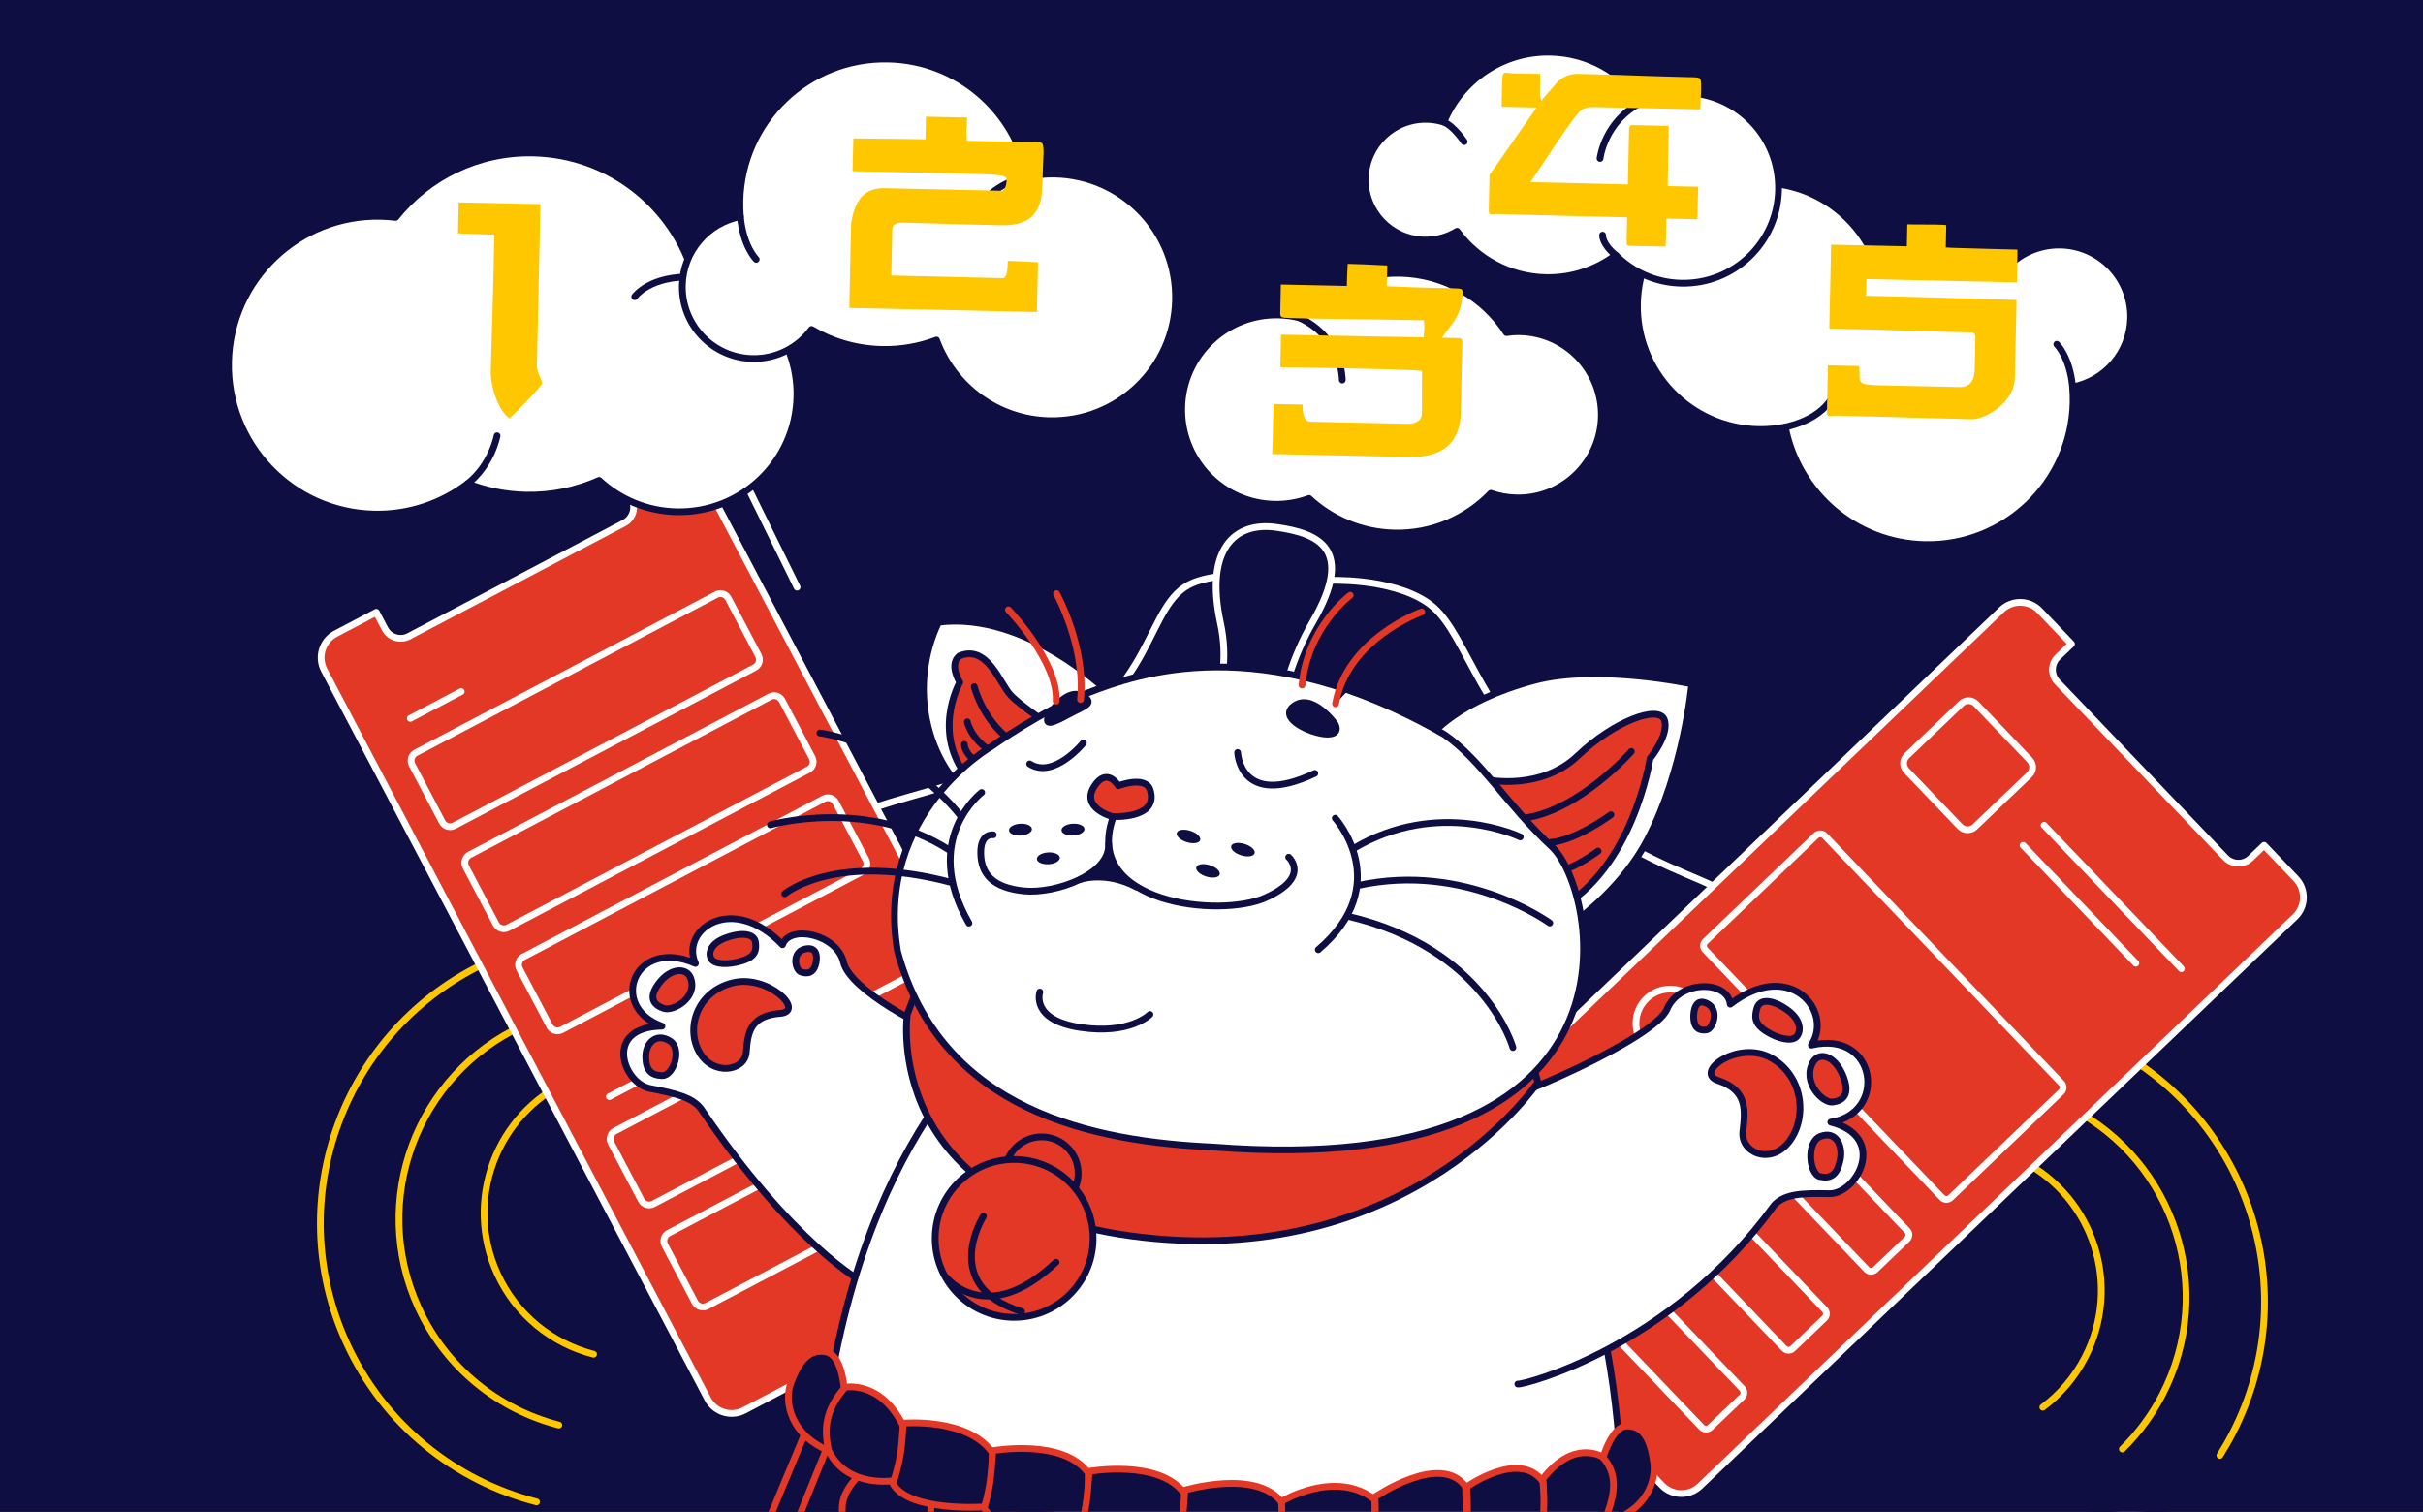 <svg width="718" height="448" viewBox="0 0 718 448" fill="none" xmlns="http://www.w3.org/2000/svg">
<rect x="0" y="0" width="718" height="448" fill="#333333" stroke="none"/>
<g clip-path="url(#clip0_57_1406)">
<rect width="718" height="448" fill="#0F0E42"/>
<path d="M288.446 265.095C288.446 265.095 246.941 281.448 241.937 259.216C236.933 236.974 271.489 240.232 307.416 222.673C343.344 205.115 338.953 178.715 353.504 172.702C365.818 167.609 388.197 173.214 388.197 173.214L379.344 223.414L288.455 265.095L288.446 265.095Z" fill="#0F0E42" stroke="white" stroke-width="2" stroke-linecap="round" stroke-linejoin="round"/>
<path d="M420.047 297.539C420.047 297.539 478.288 335.367 515.371 278.871C527.883 259.817 490.086 264.512 462.89 235.197C435.694 205.883 433.959 185.977 422.924 178.508C411.88 171.038 393.365 171.991 393.365 171.991L367.501 223.001L420.066 297.539L420.047 297.539Z" fill="#0F0E42" stroke="white" stroke-width="2" stroke-linecap="round" stroke-linejoin="round"/>
<path d="M353.651 218.142C353.651 218.142 366.316 206.252 361.639 184.531C356.963 162.799 365.776 154.513 378.202 156.264C390.629 158.005 401.593 162.531 389.074 184.159C376.555 205.788 378.457 226.046 378.457 226.046L353.65 218.152L353.651 218.142Z" fill="#0F0E42" stroke="white" stroke-width="2" stroke-linecap="round" stroke-linejoin="round"/>
<path d="M481.449 485.246C490.27 493.035 501.736 494.939 512.487 488.737C515.699 486.997 518.627 484.535 521.566 482.421C529.344 476.774 539.785 473.739 549.495 474.889C558.178 475.688 567.174 479.919 573.781 484.059C574.965 484.782 576.93 486.112 578.238 486.014C582.823 485.688 590.769 459.847 608.808 452.284C620.785 447.105 634.459 446.27 647.059 450.251C657.776 453.203 664.005 464.506 660.629 475.127C657.257 485.999 645.103 491.735 634.57 487.461C626.401 484.399 617.978 488.107 612.984 495.682C610.915 498.734 609.311 503.045 608.223 506.815C606.324 512.677 602.701 519.072 597.106 522.735C588.155 528.928 576.694 526.791 568.728 521.044C561.441 516.134 555.295 509.516 548.301 506.229C543.37 503.828 539.624 504.753 535.115 507.839C533.238 509.143 530.493 510.768 528.475 511.895C506.16 524.262 480.189 520.513 462.922 501.47C452.649 488.753 470.201 473.36 481.469 485.237L481.449 485.246Z" fill="white" stroke="#0F0E42" stroke-width="2" stroke-linecap="round" stroke-linejoin="round"/>
<path d="M624.867 309.925C666.709 331.516 683.118 382.942 661.527 424.783C660.375 427.023 659.128 429.183 657.815 431.274" stroke="#FFC700" stroke-width="2" stroke-linecap="round" stroke-linejoin="round"/>
<path d="M613.654 328.331C644.595 344.303 656.737 382.33 640.764 413.28C637.602 419.405 633.575 424.795 628.907 429.378" stroke="#FFC700" stroke-width="2" stroke-linecap="round" stroke-linejoin="round"/>
<path d="M599.283 344.006C620.472 354.947 628.79 380.987 617.848 402.185C614.747 408.205 610.419 413.182 605.333 416.981" stroke="#FFC700" stroke-width="2" stroke-linecap="round" stroke-linejoin="round"/>
<path d="M144.716 284.955C101.902 304.551 83.092 355.154 102.688 397.958C113.821 422.278 134.955 438.851 158.986 445.044" stroke="#FFC700" stroke-width="2" stroke-linecap="round" stroke-linejoin="round"/>
<path d="M155.046 303.868C123.385 318.364 109.468 355.785 123.964 387.446C132.196 405.432 147.83 417.695 165.596 422.271" stroke="#FFC700" stroke-width="2" stroke-linecap="round" stroke-linejoin="round"/>
<path d="M168.665 320.199C146.984 330.132 137.447 355.754 147.379 377.435C153.015 389.752 163.72 398.152 175.894 401.281" stroke="#FFC700" stroke-width="2" stroke-linecap="round" stroke-linejoin="round"/>
<path d="M680.352 260.353L670.918 250.489L666.905 254.331C664.82 256.328 661.492 256.246 659.495 254.17L609.655 202.067C607.659 199.981 607.741 196.654 609.816 194.657L613.829 190.815L604.395 180.952C601.357 177.779 596.279 177.669 593.106 180.706L416.741 349.417C413.569 352.455 413.458 357.533 416.496 360.706L492.463 440.117C495.5 443.289 500.579 443.4 503.761 440.362L680.116 271.661C683.288 268.623 683.399 263.545 680.361 260.372L680.352 260.353Z" fill="#E33825" stroke="white" stroke-width="2" stroke-linecap="round" stroke-linejoin="round"/>
<path d="M610.873 320.99L540.707 247.63C540.02 246.911 538.881 246.886 538.162 247.573L505.363 278.945C504.644 279.632 504.619 280.771 505.306 281.489L575.473 354.85C576.16 355.568 577.299 355.594 578.017 354.907L610.817 323.535C611.535 322.848 611.56 321.709 610.873 320.99Z" stroke="white" stroke-width="2" stroke-linecap="round" stroke-linejoin="round"/>
<path d="M494.705 313.358C500.303 313.48 504.941 309.04 505.062 303.441C505.184 297.843 500.744 293.205 495.145 293.084C489.546 292.962 484.909 297.402 484.788 303.001C484.666 308.599 489.106 313.237 494.705 313.358Z" stroke="white" stroke-width="2" stroke-linecap="round" stroke-linejoin="round"/>
<path d="M565.168 364.664L514.041 311.209C513.354 310.491 512.215 310.466 511.496 311.153L502.078 320.161C501.36 320.848 501.334 321.987 502.021 322.705L553.148 376.16C553.835 376.878 554.975 376.903 555.693 376.216L565.111 367.208C565.829 366.521 565.855 365.382 565.168 364.664Z" stroke="white" stroke-width="2" stroke-linecap="round" stroke-linejoin="round"/>
<path d="M470.265 336.751C475.864 336.872 480.501 332.432 480.623 326.833C480.745 321.235 476.305 316.597 470.706 316.476C465.107 316.354 460.47 320.794 460.348 326.393C460.226 331.992 464.666 336.629 470.265 336.751Z" stroke="#0F0E42" stroke-width="2" stroke-linecap="round" stroke-linejoin="round"/>
<path d="M540.715 388.053L489.588 334.598C488.901 333.88 487.761 333.855 487.043 334.542L477.625 343.55C476.907 344.237 476.881 345.376 477.568 346.094L528.695 399.549C529.382 400.267 530.521 400.292 531.24 399.605L540.658 390.597C541.376 389.91 541.402 388.771 540.715 388.053Z" stroke="white" stroke-width="2" stroke-linecap="round" stroke-linejoin="round"/>
<path d="M445.812 360.133C451.411 360.255 456.048 355.814 456.17 350.216C456.291 344.617 451.851 339.98 446.253 339.858C440.654 339.736 436.017 344.176 435.895 349.775C435.773 355.374 440.213 360.011 445.812 360.133Z" stroke="#0F0E42" stroke-width="2" stroke-linecap="round" stroke-linejoin="round"/>
<path d="M516.269 411.433L465.142 357.979C464.455 357.26 463.316 357.235 462.598 357.922L453.18 366.93C452.461 367.617 452.436 368.757 453.123 369.475L504.25 422.929C504.937 423.647 506.076 423.673 506.794 422.986L516.213 413.978C516.931 413.291 516.956 412.151 516.269 411.433Z" stroke="white" stroke-width="2" stroke-linecap="round" stroke-linejoin="round"/>
<path d="M601.461 225.186L585.578 208.58C584.396 207.345 582.436 207.301 581.2 208.483L565.034 223.945C563.799 225.127 563.755 227.086 564.937 228.322L580.82 244.928C582.002 246.164 583.962 246.208 585.198 245.026L601.363 229.564C602.599 228.382 602.643 226.422 601.461 225.186Z" stroke="white" stroke-width="2" stroke-linecap="round" stroke-linejoin="round"/>
<path d="M605.715 244.534L646.386 287.041" stroke="white" stroke-width="2" stroke-linecap="round" stroke-linejoin="round"/>
<path d="M599.488 250.486L632.901 285.423" stroke="white" stroke-width="2" stroke-linecap="round" stroke-linejoin="round"/>
<path d="M196.667 136.622L184.586 142.979L187.17 147.893C188.508 150.448 187.519 153.63 184.974 154.968L121.165 188.547C118.61 189.885 115.428 188.897 114.09 186.351L111.506 181.437L99.426 187.794C95.54 189.839 94.031 194.693 96.076 198.58L209.73 414.559C211.775 418.445 216.63 419.954 220.516 417.909L317.766 366.737C321.653 364.693 323.162 359.838 321.117 355.952L207.462 139.973C205.417 136.086 200.563 134.577 196.676 136.622L196.667 136.622Z" fill="#E33825" stroke="white" stroke-width="2" stroke-linecap="round" stroke-linejoin="round"/>
<path d="M212.258 176.203L123.228 223.054C121.937 223.733 121.441 225.33 122.121 226.621L131.033 243.557C131.712 244.848 133.31 245.344 134.601 244.665L223.631 197.814C224.922 197.134 225.417 195.537 224.738 194.246L215.826 177.31C215.146 176.019 213.549 175.523 212.258 176.203Z" stroke="white" stroke-width="2" stroke-linecap="round" stroke-linejoin="round"/>
<path d="M228.176 206.445L139.146 253.296C137.855 253.975 137.359 255.572 138.039 256.863L146.951 273.799C147.63 275.09 149.228 275.586 150.519 274.907L239.549 228.056C240.84 227.376 241.335 225.779 240.656 224.488L231.744 207.552C231.064 206.261 229.467 205.765 228.176 206.445Z" stroke="white" stroke-width="2" stroke-linecap="round" stroke-linejoin="round"/>
<path d="M244.092 236.691L155.062 283.542C153.771 284.221 153.275 285.819 153.955 287.109L162.867 304.046C163.546 305.336 165.144 305.832 166.435 305.153L255.465 258.302C256.756 257.623 257.251 256.025 256.572 254.734L247.66 237.798C246.98 236.507 245.383 236.012 244.092 236.691Z" stroke="white" stroke-width="2" stroke-linecap="round" stroke-linejoin="round"/>
<path d="M121.584 212.867L136.66 204.93" stroke="white" stroke-width="2" stroke-linecap="round" stroke-linejoin="round"/>
<path d="M271.244 288.289L182.214 335.14C180.923 335.819 180.428 337.416 181.107 338.707L190.019 355.643C190.699 356.934 192.296 357.43 193.587 356.751L282.617 309.9C283.908 309.22 284.404 307.623 283.724 306.332L274.812 289.396C274.133 288.105 272.535 287.609 271.244 288.289Z" stroke="white" stroke-width="2" stroke-linecap="round" stroke-linejoin="round"/>
<path d="M287.158 318.534L198.128 365.385C196.838 366.065 196.342 367.662 197.021 368.953L205.934 385.889C206.613 387.18 208.21 387.676 209.501 386.996L298.531 340.145C299.822 339.466 300.318 337.869 299.638 336.578L290.726 319.642C290.047 318.351 288.449 317.855 287.158 318.534Z" stroke="white" stroke-width="2" stroke-linecap="round" stroke-linejoin="round"/>
<path d="M180.565 324.948L195.641 317.021" stroke="white" stroke-width="2" stroke-linecap="round" stroke-linejoin="round"/>
<path d="M444.778 470.93C444.778 470.93 398.557 428.64 404.647 476.619C410.397 521.939 440.555 557.918 440.555 557.918C440.555 557.918 443.76 571.633 448.491 575.733C452.689 579.376 456.545 579.179 463.861 570.279C470.997 580.809 481.732 569.11 480.574 562.755C481.042 565.688 499.791 566.415 498.879 548.269C512.942 557.12 516.572 538.385 508.82 523.255C500.567 507.137 470.821 479.818 444.769 473.997" fill="white"/>
<path d="M444.778 470.93C444.778 470.93 398.557 428.64 404.647 476.619C410.397 521.939 440.555 557.918 440.555 557.918C440.555 557.918 443.76 571.633 448.491 575.733C452.689 579.376 456.545 579.179 463.861 570.279C470.997 580.809 481.732 569.11 480.574 562.755C481.042 565.688 499.791 566.415 498.879 548.269C512.942 557.12 516.572 538.385 508.82 523.255C500.567 507.137 470.821 479.818 444.769 473.997" stroke="#0F0E42" stroke-width="2" stroke-linecap="round" stroke-linejoin="round"/>
<path d="M351.936 484.115C351.936 484.115 341.106 427.179 326.298 472.632C312.31 515.558 316.849 561.433 316.849 561.433C316.849 561.433 313.459 575.372 315.21 581.169C316.753 586.312 322.178 588.327 328.394 583.284C330.49 591.914 341.644 590.346 343.356 584.161C344.697 588.371 356.418 595.864 359.874 581.104C366.397 595.346 381.792 585.654 382.296 568.691C382.834 550.605 367.031 503.847 350.716 486.857" fill="white"/>
<path d="M351.936 484.115C351.936 484.115 341.106 427.179 326.298 472.632C312.31 515.558 316.849 561.433 316.849 561.433C316.849 561.433 313.459 575.372 315.21 581.169C316.753 586.312 322.178 588.327 328.394 583.284C330.49 591.914 341.644 590.346 343.356 584.161C344.697 588.371 356.418 595.864 359.874 581.104C366.397 595.346 381.792 585.654 382.296 568.691C382.834 550.605 367.031 503.847 350.716 486.857" stroke="#0F0E42" stroke-width="2" stroke-linecap="round" stroke-linejoin="round"/>
<path d="M257.113 380.449C255.527 380.424 234.42 367.955 207.93 328.843C205.433 325.276 200.592 324.067 192.631 322.539C184.671 321.011 178.635 304.389 196.158 304.073C180.131 298.354 187.919 277.523 206.076 285.485C201.532 275.438 217.062 264.443 231.871 279.939C233.987 273.869 248.013 276.835 249.934 285.074C251.855 293.322 274.031 305.156 284.795 308.613" fill="white"/>
<path d="M257.113 380.449C255.527 380.424 234.42 367.955 207.93 328.843C205.433 325.276 200.592 324.067 192.631 322.539C184.671 321.011 178.635 304.389 196.158 304.073C180.131 298.354 187.919 277.523 206.076 285.485C201.532 275.438 217.062 264.443 231.871 279.939C233.987 273.869 248.013 276.835 249.934 285.074C251.855 293.322 274.031 305.156 284.795 308.613" stroke="#0F0E42" stroke-width="2" stroke-linecap="round" stroke-linejoin="round"/>
<path d="M231.14 300.295C238.789 299.687 227.523 288.603 217.072 291.241C206.621 293.878 203.158 304.497 207.21 311.727C211.263 318.957 220.694 317.391 221.134 311.836C221.584 306.281 222.076 301.017 231.131 300.285L231.14 300.295Z" fill="#E33825" stroke="#0F0E42" stroke-width="2" stroke-linecap="round" stroke-linejoin="round"/>
<path d="M204.638 289.78C203.485 286.726 198.87 286.674 195.325 291.272C191.78 295.869 193.952 297.919 196.758 298.822C199.564 299.725 206.816 295.557 204.638 289.78Z" fill="#E33825" stroke="#0F0E42" stroke-width="2" stroke-linecap="round" stroke-linejoin="round"/>
<path d="M198.418 308.41C194.283 305.862 191.275 309.319 191.345 313.24C191.414 317.161 192.979 318.647 196.248 318.718C199.518 318.789 202.276 310.778 198.428 308.4L198.418 308.41Z" fill="#E33825" stroke="#0F0E42" stroke-width="2" stroke-linecap="round" stroke-linejoin="round"/>
<path d="M223.874 279.262C223.616 276.915 220.383 276.051 215.331 277.809C210.28 279.567 209.787 282.663 210.827 284.224C211.858 285.785 215.821 285.997 219.963 284.693C224.104 283.39 224.101 281.299 223.874 279.262Z" fill="#E33825" stroke="#0F0E42" stroke-width="2" stroke-linecap="round" stroke-linejoin="round"/>
<path d="M241.779 285.41C241.875 284.967 242.847 280.343 238.687 281.181C234.526 282.02 235.551 287.404 237.377 288.024C239.202 288.644 241.083 288.463 241.769 285.41L241.779 285.41Z" fill="#E33825" stroke="#0F0E42" stroke-width="2" stroke-linecap="round" stroke-linejoin="round"/>
<path d="M298.625 304.355C298.625 304.355 252.846 335.21 243.293 430.589C233.213 480.258 247.87 542.398 362.316 545.591C476.763 548.775 478.691 500.622 480.358 458.648C482.025 416.673 473.903 335.707 420.213 308.033C390.167 292.747 335.564 278.544 298.624 304.365L298.625 304.355Z" fill="white" stroke="#0F0E42" stroke-width="2" stroke-linecap="round" stroke-linejoin="round"/>
<path d="M241.489 417.572L201.956 512.444C201.956 512.444 230.808 538.601 307.655 558.804C384.501 579.016 428.241 560.05 428.241 560.05L410.181 454.539C410.181 454.539 338.87 489.087 241.499 417.572L241.489 417.572Z" fill="#0F0E42" stroke="#E33825" stroke-width="2" stroke-linecap="round" stroke-linejoin="round"/>
<path d="M411.983 547.958L398.562 453.908C375.281 458.667 322.2 471.527 248.216 421.105L213.368 507.447C213.368 507.447 233.134 527.725 310.209 545.91C361.643 558.051 411.983 547.958 411.983 547.958Z" fill="#0F0E42" stroke="#E33825" stroke-width="2" stroke-linecap="round" stroke-linejoin="round"/>
<path d="M274.895 430.114L272.28 428.829L269.364 426.307C269.364 426.307 250.548 436.224 249.642 445.853C248.736 455.472 255.01 451.351 251.985 460.043C248.961 468.746 241.939 462.331 238.951 468.431C235.964 474.531 245.064 476.626 242.106 483.152C239.148 489.678 237.742 482.641 234.018 488.376C230.403 493.949 233.553 502.621 237.292 506.467C237.272 506.525 237.241 506.592 237.22 506.659C241.832 508.666 249.865 507.302 251.758 500.336C253.651 493.38 248.084 495.747 250.927 489.15C253.771 482.554 260.153 490.793 262.692 484.393C265.231 477.993 257.029 474.244 261.322 466.391C265.615 458.539 266.21 467.262 272.286 461.084C278.362 454.907 274.895 430.105 274.895 430.105L274.895 430.114Z" fill="#0F0E42" stroke="#E33825" stroke-width="2" stroke-linecap="round" stroke-linejoin="round"/>
<path d="M347.876 449.217L351.134 449.82L355.186 449.511C355.186 449.511 371.237 471.054 368.481 480.304C365.725 489.554 360.691 481.625 360.526 491.464C360.36 501.302 370.254 500.269 371.059 507.748C371.864 515.227 361.437 510.994 362.041 518.836C362.645 526.669 366.855 521.312 368.566 528.956C370.234 536.386 363.559 542.057 358.119 542.984C358.117 543.052 358.116 543.129 358.114 543.206C352.461 541.912 344.505 535.285 345.191 527.77C345.877 520.256 350.85 526.122 350.391 518.293C349.932 510.463 340.003 513.567 339.797 506.12C339.591 498.674 349.696 500.819 348.189 490.886C346.683 480.953 342.689 488.376 338.659 478.756C334.629 469.136 347.866 449.216 347.866 449.216L347.876 449.217Z" fill="#0F0E42" stroke="#E33825" stroke-width="2" stroke-linecap="round" stroke-linejoin="round"/>
<path d="M320.292 474.292C322.114 470.17 315.934 464.607 313.244 462.381C304.403 455.066 311.476 447.564 311.476 447.564L307.227 445.769C307.26 445.586 307.282 445.46 307.282 445.46L305.76 445.147L304.283 444.524C304.283 444.524 304.271 444.65 304.248 444.833L299.854 443.934C299.854 443.934 303.98 454.931 293.75 456.296C290.634 456.712 283.356 458.063 283.755 462.882C284.291 469.387 294.382 470.855 292.066 476.766C289.751 482.677 280.109 481.452 279.851 488.007C279.592 494.563 288.667 498.69 286.48 503.152C284.292 507.624 277.279 506.61 276.945 514.829C276.621 523.048 285.998 530.239 291.944 531.8C297.802 533.931 308.467 533.002 310.675 525.365C312.873 517.729 306.218 514.459 305.599 509.122C304.98 503.777 314.447 505.444 316.205 499.365C317.963 493.287 308.87 488.648 308.561 481.925C308.252 475.192 317.838 479.871 320.301 474.302L320.292 474.292Z" fill="#0F0E42" stroke="#E33825" stroke-width="2" stroke-linecap="round" stroke-linejoin="round"/>
<path d="M250.333 414.096C250.333 414.096 250.167 401.695 244.849 400.602C239.531 399.509 236.582 403.82 234.383 409.695C232.185 415.56 234.442 425.248 245.559 429.854C247.577 426.927 250.132 419.347 250.343 414.106L250.333 414.096Z" fill="#0F0E42" stroke="#E33825" stroke-width="2" stroke-linecap="round" stroke-linejoin="round"/>
<path d="M250.409 411.078C250.409 411.078 260.928 408.878 267.675 422.583C267.696 432.309 265.235 438.711 265.235 438.711C265.235 438.711 251.031 441.228 245.559 429.854C243.628 421.625 245.831 416.447 250.409 411.078Z" fill="#0F0E42" stroke="#E33825" stroke-width="2" stroke-linecap="round" stroke-linejoin="round"/>
<path d="M474.225 434.649C474.225 434.649 476.994 422.544 482.201 422.551C487.397 422.558 489.238 427.378 490.061 433.571C490.875 439.763 486.721 448.779 475.369 451.029C474.104 447.75 473.319 439.817 474.225 434.639L474.225 434.649Z" fill="#0F0E42" stroke="#E33825" stroke-width="2" stroke-linecap="round" stroke-linejoin="round"/>
<path d="M474.802 431.671C474.802 431.671 466.346 426.242 457.142 438.294C458.015 447.991 456.331 456.016 456.331 456.016C456.331 456.016 467.854 461.057 475.369 451.029C477.374 445.605 480.677 437.886 474.802 431.671Z" fill="#0F0E42" stroke="#E33825" stroke-width="2" stroke-linecap="round" stroke-linejoin="round"/>
<path d="M267.666 421.722C267.666 421.722 286.662 420.005 293.995 430.355C294.324 440.147 291.727 446.526 291.727 446.526C291.727 446.526 269.386 448.121 264.595 439.665C267.445 430.988 267.192 427.053 267.656 421.731L267.666 421.722Z" fill="#0F0E42" stroke="#E33825" stroke-width="2" stroke-linecap="round" stroke-linejoin="round"/>
<path d="M294.199 429.866C294.199 429.866 315.106 426.13 322.45 436.471C322.779 446.262 320.182 452.641 320.182 452.641C320.182 452.641 296.432 455.357 291.641 446.901C293.783 439.632 293.725 435.188 294.189 429.866L294.199 429.866Z" fill="#0F0E42" stroke="#E33825" stroke-width="2" stroke-linecap="round" stroke-linejoin="round"/>
<path d="M322.75 435.993C322.75 435.993 343.657 432.257 351 442.598C351.33 452.389 348.733 458.768 348.733 458.768C348.733 458.768 324.983 461.484 320.192 453.028C322.334 445.759 322.276 441.315 322.74 435.993L322.75 435.993Z" fill="#0F0E42" stroke="#E33825" stroke-width="2" stroke-linecap="round" stroke-linejoin="round"/>
<path d="M351.13 441.555C351.13 441.555 372.668 435.084 380.011 445.425C380.341 455.216 377.744 461.595 377.744 461.595C377.744 461.595 353.363 467.046 348.573 458.59C350.715 451.32 350.656 446.877 351.12 441.555L351.13 441.555Z" fill="#0F0E42" stroke="#E33825" stroke-width="2" stroke-linecap="round" stroke-linejoin="round"/>
<path d="M379.733 444.906C379.733 444.906 395.719 435.179 407.394 444.365C407.723 454.156 405.737 459.62 405.737 459.62C405.737 459.62 392.101 470.724 378.185 460.927C379.442 454.296 380.192 450.519 379.743 444.906L379.733 444.906Z" fill="#0F0E42" stroke="#E33825" stroke-width="2" stroke-linecap="round" stroke-linejoin="round"/>
<path d="M407.401 443.61C407.401 443.61 426.932 430.176 434.276 440.517C434.605 450.308 434.38 456.642 434.38 456.642C434.38 456.642 410.809 467.617 406.018 459.161C407.275 452.53 407.85 449.223 407.401 443.61Z" fill="#0F0E42" stroke="#E33825" stroke-width="2" stroke-linecap="round" stroke-linejoin="round"/>
<path d="M434.631 440.573C434.631 440.573 450.299 429.426 457.185 439.011C458.183 448.73 456.492 455.322 456.492 455.322C456.492 455.322 443.079 463.741 434.11 456.52C435.1 450.609 434.896 444.392 434.64 440.573L434.631 440.573Z" fill="#0F0E42" stroke="#E33825" stroke-width="2" stroke-linecap="round" stroke-linejoin="round"/>
<path d="M449.778 410.117C451.329 410.46 495.159 399.355 525.768 357.099C528.957 353.743 533.956 353.532 542.062 353.708C550.168 353.884 559.575 336.94 542.522 332.514C559.398 329.939 556.202 305.133 536.766 309.695C543.333 299.657 530.485 283.913 512.72 297.559C511.937 290.371 497.595 290.369 493.981 299.02C490.367 307.67 446.257 327.229 435.002 328.542" fill="white"/>
<path d="M449.778 410.117C451.329 410.46 495.159 399.355 525.768 357.099C528.957 353.743 533.956 353.532 542.062 353.708C550.168 353.884 559.575 336.94 542.522 332.514C559.398 329.939 556.202 305.133 536.766 309.695C543.333 299.657 530.485 283.913 512.72 297.559C511.937 290.371 497.595 290.369 493.981 299.02C490.367 307.67 446.257 327.229 435.002 328.542" stroke="#0F0E42" stroke-width="2" stroke-linecap="round" stroke-linejoin="round"/>
<path d="M509.133 320.175C501.783 317.722 515.134 308.112 524.793 313.46C534.451 318.809 535.592 331.328 530.097 338.36C524.602 345.393 515.725 341.474 516.461 335.238C517.196 329.012 517.838 323.074 509.133 320.165L509.133 320.175Z" fill="#E33825" stroke="#0F0E42" stroke-width="2" stroke-linecap="round" stroke-linejoin="round"/>
<path d="M537.257 314.738C539.028 311.641 543.544 312.658 546.039 318.558C548.533 324.457 545.969 326.212 543.039 326.554C540.109 326.897 533.897 320.617 537.247 314.738L537.257 314.738Z" fill="#E33825" stroke="#0F0E42" stroke-width="2" stroke-linecap="round" stroke-linejoin="round"/>
<path d="M539.401 336.753C543.98 334.907 546.195 339.417 545.298 343.733C544.401 348.049 542.554 349.315 539.346 348.646C536.138 347.976 535.135 338.48 539.401 336.753Z" fill="#E33825" stroke="#0F0E42" stroke-width="2" stroke-linecap="round" stroke-linejoin="round"/>
<path d="M520.68 298.661C521.432 296.122 524.766 295.924 529.333 299.052C533.901 302.171 533.718 305.699 532.379 307.18C531.041 308.66 527.126 307.975 523.346 305.571C519.566 303.175 520.023 300.863 520.671 298.661L520.68 298.661Z" fill="#E33825" stroke="#0F0E42" stroke-width="2" stroke-linecap="round" stroke-linejoin="round"/>
<path d="M501.877 301.272C501.869 300.759 501.907 295.427 505.795 297.331C509.683 299.225 507.546 304.927 505.624 305.186C503.702 305.444 501.906 304.805 501.877 301.272Z" fill="#E33825" stroke="#0F0E42" stroke-width="2" stroke-linecap="round" stroke-linejoin="round"/>
<path d="M453.516 312.453L455.688 320.717C455.688 320.717 418.697 375.637 338.828 366.672C260.726 357.901 268.842 300.611 268.842 300.611L274.081 286.692L453.506 312.453L453.516 312.453Z" fill="#E33825" stroke="#0F0E42" stroke-width="2" stroke-linecap="round" stroke-linejoin="round"/>
<path d="M328.68 205.338C328.68 205.338 304.287 181.068 278.105 184.371C269.102 203.221 274.285 226.134 288.946 237.272C302.937 224.502 328.68 205.338 328.68 205.338Z" fill="white" stroke="#0F0E42" stroke-width="2" stroke-linecap="round" stroke-linejoin="round"/>
<path d="M311.426 215.067C311.426 215.067 302.79 209.44 299.506 206.011C296.232 202.591 292.653 190.939 284.324 194.348C281.075 196.89 284.414 202.189 284.414 202.189C284.414 202.189 275.26 218.181 288.207 232.098C296.263 225.634 311.416 215.066 311.416 215.066L311.426 215.067Z" fill="#E33825" stroke="#0F0E42" stroke-width="2" stroke-linecap="round" stroke-linejoin="round"/>
<path d="M288.703 203.482C288.703 203.482 290.949 212.783 298.953 219.015" stroke="#0F0E42" stroke-width="2" stroke-linecap="round" stroke-linejoin="round"/>
<path d="M286.637 213.899C286.637 213.899 287.655 219.128 294.144 222.937" stroke="#0F0E42" stroke-width="2" stroke-linecap="round" stroke-linejoin="round"/>
<path d="M285.765 220.577C285.765 220.577 285.505 223.184 290.16 226.324" stroke="#0F0E42" stroke-width="2" stroke-linecap="round" stroke-linejoin="round"/>
<path d="M454.911 280.828C454.911 280.828 477.291 269.479 488.132 248.897C498.983 228.316 501.321 202.663 501.321 202.663C501.321 202.663 473.358 196.607 454.61 201.629C431.539 207.805 424.001 218.025 424.001 218.025L454.901 280.837L454.911 280.828Z" fill="white" stroke="#0F0E42" stroke-width="2" stroke-linecap="round" stroke-linejoin="round"/>
<path d="M441.098 231.114C441.098 231.114 456.678 234.297 467.539 223.936C478.4 213.575 491.596 208.868 493.175 213.267C494.753 217.666 488.948 224.74 488.948 224.74C488.948 224.74 484 257.353 461.673 269.401C459.823 257.476 441.098 231.114 441.098 231.114Z" fill="#E33825" stroke="#0F0E42" stroke-width="2" stroke-linecap="round" stroke-linejoin="round"/>
<path d="M483.399 222.674C483.399 222.674 468.384 239.807 452.128 242.357" stroke="#0F0E42" stroke-width="2" stroke-linecap="round" stroke-linejoin="round"/>
<path d="M477.351 241.405C477.351 241.405 465.724 250.065 457.883 249.672" stroke="#0F0E42" stroke-width="2" stroke-linecap="round" stroke-linejoin="round"/>
<path d="M473.562 252.171C473.562 252.171 466.223 257.683 461.754 258.021" stroke="#0F0E42" stroke-width="2" stroke-linecap="round" stroke-linejoin="round"/>
<path d="M293.994 221.075C293.994 221.075 308.632 210.583 322.734 205.17C336.835 199.757 373.573 186.358 427.988 217.628C439.048 225.282 446.399 238.371 459.897 250.955C473.395 263.539 491.642 350.183 359.639 339.892C324.283 338.272 278.922 329.447 265.971 281.919C259.024 240.87 293.994 221.075 293.994 221.075Z" fill="white" stroke="#0F0E42" stroke-width="2" stroke-linecap="round" stroke-linejoin="round"/>
<path d="M331.391 232.823C331.391 232.823 339.51 229.719 340.837 234.132C343.445 242.811 329.577 241.949 329.577 241.949C329.577 241.949 320.118 239.44 324.265 232.998C328.061 227.099 331.391 232.833 331.391 232.833L331.391 232.823Z" fill="#E33825" stroke="#0F0E42" stroke-width="2" stroke-linecap="round" stroke-linejoin="round"/>
<path d="M381.865 254.002C381.865 254.002 388.541 259.876 375.063 265.999C361.584 272.113 321.004 267.757 329.73 242.494" stroke="#0F0E42" stroke-width="2" stroke-linecap="round" stroke-linejoin="round"/>
<path d="M355.643 248.931C355.932 248.002 354.616 246.767 352.702 246.171C350.789 245.576 349.004 245.846 348.715 246.775C348.426 247.703 349.742 248.939 351.656 249.534C353.569 250.129 355.354 249.859 355.643 248.931Z" fill="#0F0E42"/>
<path d="M361.429 259.129C361.718 258.2 360.401 256.965 358.487 256.37C356.574 255.774 354.789 256.044 354.5 256.973C354.211 257.902 355.528 259.137 357.441 259.732C359.354 260.328 361.14 260.058 361.429 259.129Z" fill="#0F0E42"/>
<path d="M371.776 252.845C372.065 251.916 370.748 250.681 368.835 250.085C366.922 249.49 365.136 249.76 364.847 250.689C364.558 251.617 365.875 252.853 367.789 253.448C369.702 254.044 371.487 253.773 371.776 252.845Z" fill="#0F0E42"/>
<path d="M318.062 247.574C319.939 247.458 321.413 246.582 321.354 245.617C321.294 244.651 319.724 243.963 317.847 244.078C315.969 244.194 314.495 245.07 314.555 246.036C314.614 247.001 316.185 247.69 318.062 247.574Z" fill="#0F0E42"/>
<path d="M310.767 256.087C312.644 255.971 314.118 255.095 314.059 254.129C313.999 253.164 312.429 252.475 310.552 252.591C308.674 252.707 307.201 253.583 307.26 254.548C307.319 255.514 308.89 256.202 310.767 256.087Z" fill="#0F0E42"/>
<path d="M302.496 247.581C304.373 247.465 305.847 246.589 305.787 245.624C305.728 244.658 304.158 243.969 302.28 244.085C300.403 244.201 298.929 245.077 298.989 246.042C299.048 247.008 300.618 247.697 302.496 247.581Z" fill="#0F0E42"/>
<path d="M395.671 242.446C395.671 242.446 413.391 262.013 390.634 281.416" stroke="#0F0E42" stroke-width="2" stroke-linecap="round" stroke-linejoin="round"/>
<path d="M448.322 310.405C448.322 310.405 440.118 280.894 399.279 271.471" stroke="#0F0E42" stroke-width="2" stroke-linecap="round" stroke-linejoin="round"/>
<path d="M459.238 273.5C459.238 273.5 434.393 255.356 402.342 262.402" stroke="#0F0E42" stroke-width="2" stroke-linecap="round" stroke-linejoin="round"/>
<path d="M450.491 248.002C450.491 248.002 426.337 236.339 400.923 251.522" stroke="#0F0E42" stroke-width="2" stroke-linecap="round" stroke-linejoin="round"/>
<path d="M290.897 234.827C290.897 234.827 272.735 248.514 287.123 273.543" stroke="#0F0E42" stroke-width="2" stroke-linecap="round" stroke-linejoin="round"/>
<path d="M232.527 264.847C232.527 264.847 247.463 252.242 282.177 261.562" stroke="#0F0E42" stroke-width="2" stroke-linecap="round" stroke-linejoin="round"/>
<path d="M228.279 244.412C228.279 244.412 257.191 236.176 281.534 252.025" stroke="#0F0E42" stroke-width="2" stroke-linecap="round" stroke-linejoin="round"/>
<path d="M242.961 217.198C242.961 217.198 267.485 220.267 284.868 242.013" stroke="#0F0E42" stroke-width="2" stroke-linecap="round" stroke-linejoin="round"/>
<path d="M395.631 214.574C395.631 214.574 388.559 204.665 383.004 209.538C377.46 214.411 399.125 221.685 395.631 214.574Z" fill="#0F0E42" stroke="#0F0E42" stroke-width="2" stroke-linecap="round" stroke-linejoin="round"/>
<path d="M400.111 176.396C400.111 176.396 387.492 185.741 385.82 202.989L400.111 176.396Z" fill="#0F0E42"/>
<path d="M400.111 176.396C400.111 176.396 387.492 185.741 385.82 202.989" stroke="#E33825" stroke-width="2" stroke-linecap="round" stroke-linejoin="round"/>
<path d="M421.287 181.337C421.287 181.337 399.217 189.131 395.756 208.537L421.287 181.337Z" fill="#0F0E42"/>
<path d="M421.287 181.337C421.287 181.337 399.217 189.131 395.756 208.537" stroke="#E33825" stroke-width="2" stroke-linecap="round" stroke-linejoin="round"/>
<path d="M310.602 212.329C310.602 212.329 316.075 202.76 321.516 206.643C324.08 208.47 321.05 209.372 317.605 211.184C313.728 213.219 309.276 215.881 310.602 212.329Z" fill="#0F0E42" stroke="#0F0E42" stroke-width="2" stroke-linecap="round" stroke-linejoin="round"/>
<path d="M313.078 175.907C313.078 175.907 321.775 191.658 320.187 207.272" stroke="#E33825" stroke-width="2" stroke-linecap="round" stroke-linejoin="round"/>
<path d="M298.824 180.698C298.824 180.698 313.569 196.009 312.975 207.774" stroke="#E33825" stroke-width="2" stroke-linecap="round" stroke-linejoin="round"/>
<path d="M308.426 358.54C314.409 358.67 319.365 353.925 319.495 347.942C319.625 341.959 314.88 337.003 308.896 336.873C302.913 336.743 297.957 341.488 297.827 347.471C297.697 353.455 302.442 358.41 308.426 358.54Z" fill="#E33825" stroke="#0F0E42" stroke-width="2" stroke-linecap="round" stroke-linejoin="round"/>
<path d="M300.012 390.352C312.929 390.633 323.629 380.388 323.91 367.471C324.19 354.553 313.946 343.853 301.028 343.573C288.111 343.292 277.411 353.536 277.13 366.454C276.85 379.372 287.094 390.071 300.012 390.352Z" fill="#E33825" stroke="#0F0E42" stroke-width="2" stroke-linecap="round" stroke-linejoin="round"/>
<path d="M291.41 360.406C291.41 360.406 278.235 381.063 302.719 388.64" stroke="#0F0E42" stroke-width="2" stroke-linecap="round" stroke-linejoin="round"/>
<path d="M280.372 378.476C280.372 378.476 292.246 393.628 312.938 374.007" stroke="#0F0E42" stroke-width="2" stroke-linecap="round" stroke-linejoin="round"/>
<path d="M294.34 247.377C294.34 247.377 290.484 246.712 290.62 252.909C290.747 259.105 294.318 263.102 303.511 263.999C312.705 264.886 329.021 259.153 328.492 250.074" stroke="#0F0E42" stroke-width="2" stroke-linecap="round" stroke-linejoin="round"/>
<path d="M320.251 260.55C320.251 260.55 327.729 258.022 336.798 262.845C332.22 260.645 328.453 257.186 328.321 253.041C326.487 259.495 320.251 260.559 320.251 260.559L320.251 260.55Z" fill="#0F0E42" stroke="#0F0E42" stroke-width="2" stroke-linecap="round" stroke-linejoin="round"/>
<path d="M366.744 222.985C366.744 222.985 367.368 239.692 389.614 229.172" stroke="#0F0E42" stroke-width="2" stroke-linecap="round" stroke-linejoin="round"/>
<path d="M321.031 220.133C321.031 220.133 312.289 230.947 305.111 226.349" stroke="#0F0E42" stroke-width="2" stroke-linecap="round" stroke-linejoin="round"/>
<path d="M308.133 293.955C308.133 293.955 305.282 302.197 320.06 304.444C334.837 306.691 340.757 300.597 340.757 300.597" stroke="#0F0E42" stroke-width="2" stroke-linecap="round" stroke-linejoin="round"/>
<path d="M574.047 180.853L509.647 241.216" stroke="#0F0E42" stroke-width="2" stroke-linecap="round" stroke-linejoin="round"/>
<path d="M220.002 141.078L236.194 173.985" stroke="white" stroke-width="2" stroke-linecap="round" stroke-linejoin="round"/>
<path d="M205.684 82.121C199.75 61.278 180.805 45.816 158.006 45.321C141.56 44.964 126.778 52.483 117.244 64.418C115.785 64.236 114.303 64.133 112.8 64.101C88.437 63.571 68.255 82.895 67.725 107.258C67.196 131.62 86.519 151.802 110.882 152.332C121.275 152.558 130.904 149.167 138.571 143.318C143.93 145.39 149.729 146.589 155.802 146.721C163.539 146.889 170.903 145.304 177.534 142.35C183.579 147.946 191.604 151.449 200.494 151.642C219.765 152.061 235.729 136.777 236.148 117.505C236.539 99.476 223.192 84.347 205.684 82.121Z" fill="white" stroke="#0F0E42" stroke-width="2" stroke-linecap="round" stroke-linejoin="round"/>
<path d="M188.08 87.915C188.08 87.915 192.571 81.496 205.682 82.121" stroke="#0F0E42" stroke-width="2" stroke-linecap="round" stroke-linejoin="round"/>
<path d="M147.291 129.14C147.291 129.14 145.743 137.649 138.571 143.318" stroke="#0F0E42" stroke-width="2" stroke-linecap="round" stroke-linejoin="round"/>
<path d="M312.588 51.578C309.822 51.518 307.119 51.78 304.521 52.305C300.753 32.832 283.841 17.936 263.207 17.488C239.445 16.971 219.765 35.814 219.249 59.576C219.215 61.129 219.271 62.674 219.399 64.191C209.784 66.038 202.413 74.38 202.192 84.562C201.937 96.277 211.232 105.984 222.947 106.239C230.112 106.395 236.513 102.974 240.47 97.616C246.598 101.228 253.71 103.368 261.337 103.534C267.029 103.658 272.485 102.663 277.5 100.757C282.547 114.432 295.547 124.32 311 124.656C331.184 125.095 347.895 109.085 348.333 88.911C348.772 68.737 332.762 52.016 312.588 51.578Z" fill="white" stroke="#0F0E42" stroke-width="2" stroke-linecap="round" stroke-linejoin="round"/>
<path d="M289.332 64.377C289.332 64.377 290.367 55.516 304.524 52.305" stroke="#0F0E42" stroke-width="2" stroke-linecap="round" stroke-linejoin="round"/>
<path d="M224.088 76.836C224.088 76.836 220.229 73.103 219.4 64.181" stroke="#0F0E42" stroke-width="2" stroke-linecap="round" stroke-linejoin="round"/>
<path d="M520.967 127.274C523.733 127.334 526.436 127.072 529.034 126.547C532.802 146.02 549.713 160.916 570.348 161.364C594.11 161.88 613.79 143.037 614.306 119.276C614.34 117.722 614.283 116.177 614.156 114.66C623.771 112.814 631.142 104.472 631.363 94.29C631.617 82.574 622.323 72.867 610.608 72.612C603.442 72.457 597.041 75.877 593.085 81.235C586.957 77.623 579.845 75.483 572.218 75.317C566.526 75.194 561.07 76.188 556.055 78.094C551.008 64.419 538.008 54.531 522.555 54.195C502.371 53.757 485.66 69.767 485.222 89.941C484.783 110.114 500.793 126.835 520.967 127.274Z" fill="white" stroke="#0F0E42" stroke-width="2" stroke-linecap="round" stroke-linejoin="round"/>
<path d="M544.225 114.474C544.225 114.474 543.19 123.335 529.033 126.547" stroke="#0F0E42" stroke-width="2" stroke-linecap="round" stroke-linejoin="round"/>
<path d="M609.477 102.016C609.477 102.016 613.336 105.749 614.165 114.671" stroke="#0F0E42" stroke-width="2" stroke-linecap="round" stroke-linejoin="round"/>
<path d="M499.402 27.473C494.782 27.373 490.399 28.39 486.508 30.281C480.651 21.551 470.782 15.712 459.477 15.466C445.267 15.157 432.937 23.773 427.845 36.185C426.261 35.689 424.583 35.392 422.85 35.355C412.968 35.14 404.787 42.973 404.572 52.855C404.357 62.736 412.191 70.917 422.072 71.132C425.62 71.209 428.939 70.249 431.764 68.525C437.694 76.645 447.203 82.016 458.036 82.251C465.803 82.42 473.006 79.919 478.775 75.593C483.75 80.594 490.579 83.75 498.186 83.915C513.78 84.254 526.692 71.892 527.031 56.298C527.369 40.704 515.007 27.792 499.413 27.453L499.402 27.473Z" fill="white" stroke="#0F0E42" stroke-width="2" stroke-linecap="round" stroke-linejoin="round"/>
<path d="M474.134 46.947C474.134 46.947 475.389 35.815 486.518 30.281" stroke="#0F0E42" stroke-width="2" stroke-linecap="round" stroke-linejoin="round"/>
<path d="M474.894 69.673C474.894 69.673 474.648 72.234 478.765 75.612" stroke="#0F0E42" stroke-width="2" stroke-linecap="round" stroke-linejoin="round"/>
<path d="M433.866 41.971C433.866 41.971 430.838 37.373 427.855 36.185" stroke="#0F0E42" stroke-width="2" stroke-linecap="round" stroke-linejoin="round"/>
<path d="M450.437 98.299C449.054 98.269 447.709 98.36 446.381 98.552C439.677 88.219 428.147 81.271 414.899 80.983C403.033 80.725 392.303 85.866 385.064 94.161C383.06 93.656 380.981 93.37 378.836 93.324C363.342 92.987 350.512 105.271 350.176 120.765C349.839 136.258 362.123 149.089 377.617 149.425C381.235 149.504 384.707 148.888 387.911 147.704C394.575 153.885 403.435 157.737 413.226 157.95C424.41 158.193 434.576 153.641 441.766 146.177C444.145 147.011 446.701 147.488 449.357 147.545C462.956 147.841 474.23 137.057 474.525 123.457C474.821 109.858 464.037 98.594 450.427 98.299L450.437 98.299Z" fill="white" stroke="#0F0E42" stroke-width="2" stroke-linecap="round" stroke-linejoin="round"/>
<path d="M397.76 112.605C397.76 112.605 397.919 100.216 385.066 94.161" stroke="#0F0E42" stroke-width="2" stroke-linecap="round" stroke-linejoin="round"/>
<path d="M160.734 113.489C160.729 113.71 159.966 114.656 158.456 116.328C157.224 117.674 155.746 119.227 154.003 120.993C152.363 122.632 151.349 123.623 150.941 123.965C149.295 122.656 147.984 120.692 147.018 118.074C145.91 115.082 145.378 112.344 145.432 109.868C145.468 108.195 145.527 105.97 145.617 103.205C145.697 100.439 145.812 96.983 145.932 92.854C146.062 88.726 146.173 84.528 146.266 80.248L146.464 71.148C146.484 70.196 146.436 69.664 146.308 69.531C144.735 69.497 142.591 69.43 139.886 69.321C137.181 69.212 135.789 69.152 135.709 69.15L135.908 59.97L160.141 60.497L159.096 108.551C159.084 109.102 159.259 109.828 159.611 110.718C159.962 111.608 160.333 112.538 160.713 113.499L160.734 113.489Z" fill="#FFC700"/>
<path d="M309.19 46.039C309.162 47.312 309.092 49.145 308.99 51.55C308.888 53.944 308.838 55.316 308.83 55.667C308.731 60.217 307.29 63.354 304.505 65.088C302.604 66.27 299.995 66.825 296.678 66.753C293.681 66.688 290.535 66.619 287.238 66.528C283.941 66.436 280.724 66.356 277.598 66.258C274.462 66.16 271.246 66.07 267.959 65.968C266.736 65.942 265.841 66.083 265.273 66.401C264.704 66.71 264.412 67.265 264.394 68.067L264.1 81.626L297.099 82.423C297.721 82.437 298.144 81.865 298.37 80.686C298.506 79.987 298.601 78.856 298.635 77.283L307.579 77.698L307.259 92.46L251.668 91.252L252.213 66.158C252.799 62.3 253.992 59.529 255.803 57.843C257.358 56.403 259.489 55.708 262.185 55.766L296.91 56.521C297.231 56.528 297.538 56.224 297.832 55.608C298.117 54.993 298.274 54.184 298.296 53.182C298.31 52.531 297.537 52.113 295.978 51.919C294.418 51.724 291.884 51.589 288.356 51.512L252.619 50.736L252.871 40.995C254.444 41.03 256.238 41.059 258.263 41.073C260.288 41.096 262.494 41.104 264.879 41.126C267.265 41.138 270.383 41.185 274.231 41.269L274.377 34.565L286.593 34.83C286.574 35.692 286.539 36.403 286.497 36.964C286.454 37.534 286.402 38.085 286.361 38.605C286.351 39.056 286.351 39.507 286.372 39.949C286.382 40.39 286.439 40.983 286.524 41.717L302.548 42.065C303.32 42.082 304.082 42.088 304.834 42.075C305.586 42.071 306.369 42.048 307.202 42.016C308.174 42.037 308.77 42.27 308.971 42.706C309.172 43.151 309.259 44.256 309.22 46.03L309.19 46.039Z" fill="#FFC700"/>
<path d="M432.874 122.231C432.793 125.929 431.868 128.847 430.097 130.994C428.635 132.747 426.622 133.986 424.06 134.703C422.154 135.233 419.973 135.466 417.528 135.413L377 134.532L377.392 119.702L386.011 119.889C385.938 123.236 386.684 124.927 388.257 124.961L417.14 125.589C418.342 125.615 419.33 125.366 420.114 124.831C420.897 124.307 421.304 123.574 421.324 122.662C421.36 120.998 421.366 118.893 421.351 116.326C421.337 113.769 421.343 111.643 421.379 109.959C421.212 109.835 419.269 109.703 415.583 109.573C411.886 109.442 407.466 109.326 402.325 109.214C398.707 109.136 395.27 109.061 392.023 109.011C388.775 108.95 386.149 108.913 384.134 108.899C382.119 108.886 380.546 108.861 379.393 108.836L379.603 99.156C383.051 99.23 387.29 99.323 392.301 99.411C397.322 99.51 402.474 99.612 407.786 99.708C413.087 99.813 417.768 99.895 421.817 99.953C421.937 99.083 422.011 98.443 422.029 98.042C422.048 97.641 422.065 97.331 422.07 97.1C422.086 96.379 422.041 95.646 421.927 94.891L389.583 94.409L382.367 94.252C381.074 94.224 380.244 94.136 379.886 93.978C379.529 93.82 379.356 93.455 379.369 92.884L379.555 84.305L399.107 84.73C399.136 83.417 399.161 82.265 399.203 81.263C399.235 80.261 399.287 79.24 399.36 78.178C401.485 78.225 403.008 78.268 403.929 78.318C408.517 78.538 410.9 78.66 411.081 78.664L410.947 84.807C411.919 84.828 413.562 84.894 415.876 85.004C418.179 85.115 420.634 85.198 423.23 85.254L429.594 85.393C431.518 85.434 432.639 85.519 432.957 85.636C433.275 85.753 433.438 86.098 433.426 86.649C433.356 89.886 432.491 92.765 430.842 95.286C429.635 96.884 428.437 98.472 427.249 100.071L432.31 100.181C432.681 100.189 432.95 100.285 433.106 100.479C433.262 100.672 433.336 100.945 433.328 101.326L432.874 122.241L432.874 122.231Z" fill="#FFC700"/>
<path d="M504.095 26.121L503.848 32.413L471.858 31.717C470.255 31.683 468.951 32.175 467.926 33.206C467.157 33.961 465.225 36.596 462.129 41.101C461.747 41.614 460.877 42.899 459.539 44.945C458.399 46.645 457.29 48.325 456.191 49.986C455.092 51.647 454.201 52.971 453.498 53.958L482.379 54.656L482.731 38.441C482.744 37.859 482.822 37.49 482.976 37.313C483.13 37.146 483.373 37.061 483.694 37.068L494.487 37.303L494.17 55.133L503.269 55.33C503.241 55.731 503.206 56.412 503.164 57.394C503.123 58.375 503.106 59.167 503.092 59.788L502.98 64.96L493.8 64.76L493.675 70.522C493.654 71.475 493.596 72.316 493.509 73.066L483.137 72.84C482.535 72.827 482.197 72.73 482.111 72.537C482.025 72.345 481.998 71.743 482.02 70.731L482.157 64.397C478.589 64.319 474.481 64.23 469.841 64.109C465.201 63.988 460.732 63.881 456.443 63.758C452.154 63.645 447.826 63.52 443.457 63.405C443.206 63.4 442.905 63.413 442.553 63.456C442.201 63.498 441.98 63.524 441.88 63.522C441.579 63.515 441.381 63.4 441.286 63.188C441.19 62.975 441.15 62.513 441.165 61.812L441.382 51.83L455.342 31.86L444.969 31.634L445.133 24.088C445.158 22.965 445.243 22.256 445.4 21.958C445.557 21.661 445.911 21.518 446.452 21.53C447.071 21.643 447.621 21.706 448.092 21.716L456.42 21.897L456.318 26.617C456.302 27.339 456.31 27.91 456.351 28.322C456.392 28.734 456.501 29.258 456.688 29.884C458.273 28.023 459.877 26.153 461.492 24.293C463.272 22.637 465.335 21.83 467.65 21.88C472.771 21.991 476.7 22.097 479.425 22.196C482.16 22.296 485.446 22.407 489.273 22.541C493.1 22.674 496.457 22.767 499.333 22.829L501.809 22.883C502.981 22.909 503.66 23.074 503.844 23.369C504.028 23.663 504.098 24.587 504.065 26.111L504.095 26.121Z" fill="#FFC700"/>
<path d="M597.06 111.882C597.008 114.278 596.148 116.495 594.479 118.534C593.068 120.278 591.282 121.703 589.133 122.799C587.236 123.781 585.622 124.257 584.299 124.228C579.298 124.12 574.719 124 570.57 123.87C566.422 123.74 562.274 123.619 558.115 123.509C553.957 123.399 549.367 123.279 544.316 123.169C543.815 123.158 543.404 123.169 543.072 123.202C542.751 123.235 542.449 123.269 542.168 123.303C541.817 123.295 541.599 123.19 541.503 122.988C541.407 122.785 541.367 122.323 541.383 121.591L541.673 108.262L550.852 108.462C550.915 108.814 550.967 109.186 550.998 109.588C551.03 109.99 551.041 110.401 551.032 110.822L551.013 111.684C550.992 112.636 551.319 113.275 552.004 113.6C552.689 113.926 554.449 114.125 557.305 114.187L580.616 114.693C582.239 114.729 583.434 114.213 584.179 113.157C584.799 112.268 585.127 111.022 585.163 109.398L585.365 100.068C585.375 99.647 585.292 99.284 585.108 98.989C584.924 98.695 584.656 98.549 584.316 98.541C579.866 98.444 575.387 98.327 570.898 98.179C566.41 98.032 561.821 97.882 557.152 97.73C552.473 97.578 547.442 97.449 542.07 97.332L542.61 72.498L565.049 72.986L565.19 66.472L566.874 66.508C570.995 66.518 573.18 66.535 573.431 66.541C575.505 66.586 576.597 66.65 576.725 66.723L576.582 73.317C576.952 73.375 578.344 73.435 580.759 73.498C583.164 73.56 586.18 73.646 589.807 73.755C593.425 73.863 596.1 73.932 597.824 73.969L597.683 83.672L553.067 82.702L552.959 87.643C560.716 87.811 566.759 87.963 571.097 88.097C575.436 88.231 580.416 88.38 586.027 88.552C591.638 88.724 595.485 88.838 597.56 88.883L597.06 111.882Z" fill="#FFC700"/>
</g>
<defs>
<clipPath id="clip0_57_1406">
<rect width="718" height="448" fill="white"/>
</clipPath>
</defs>
</svg>

